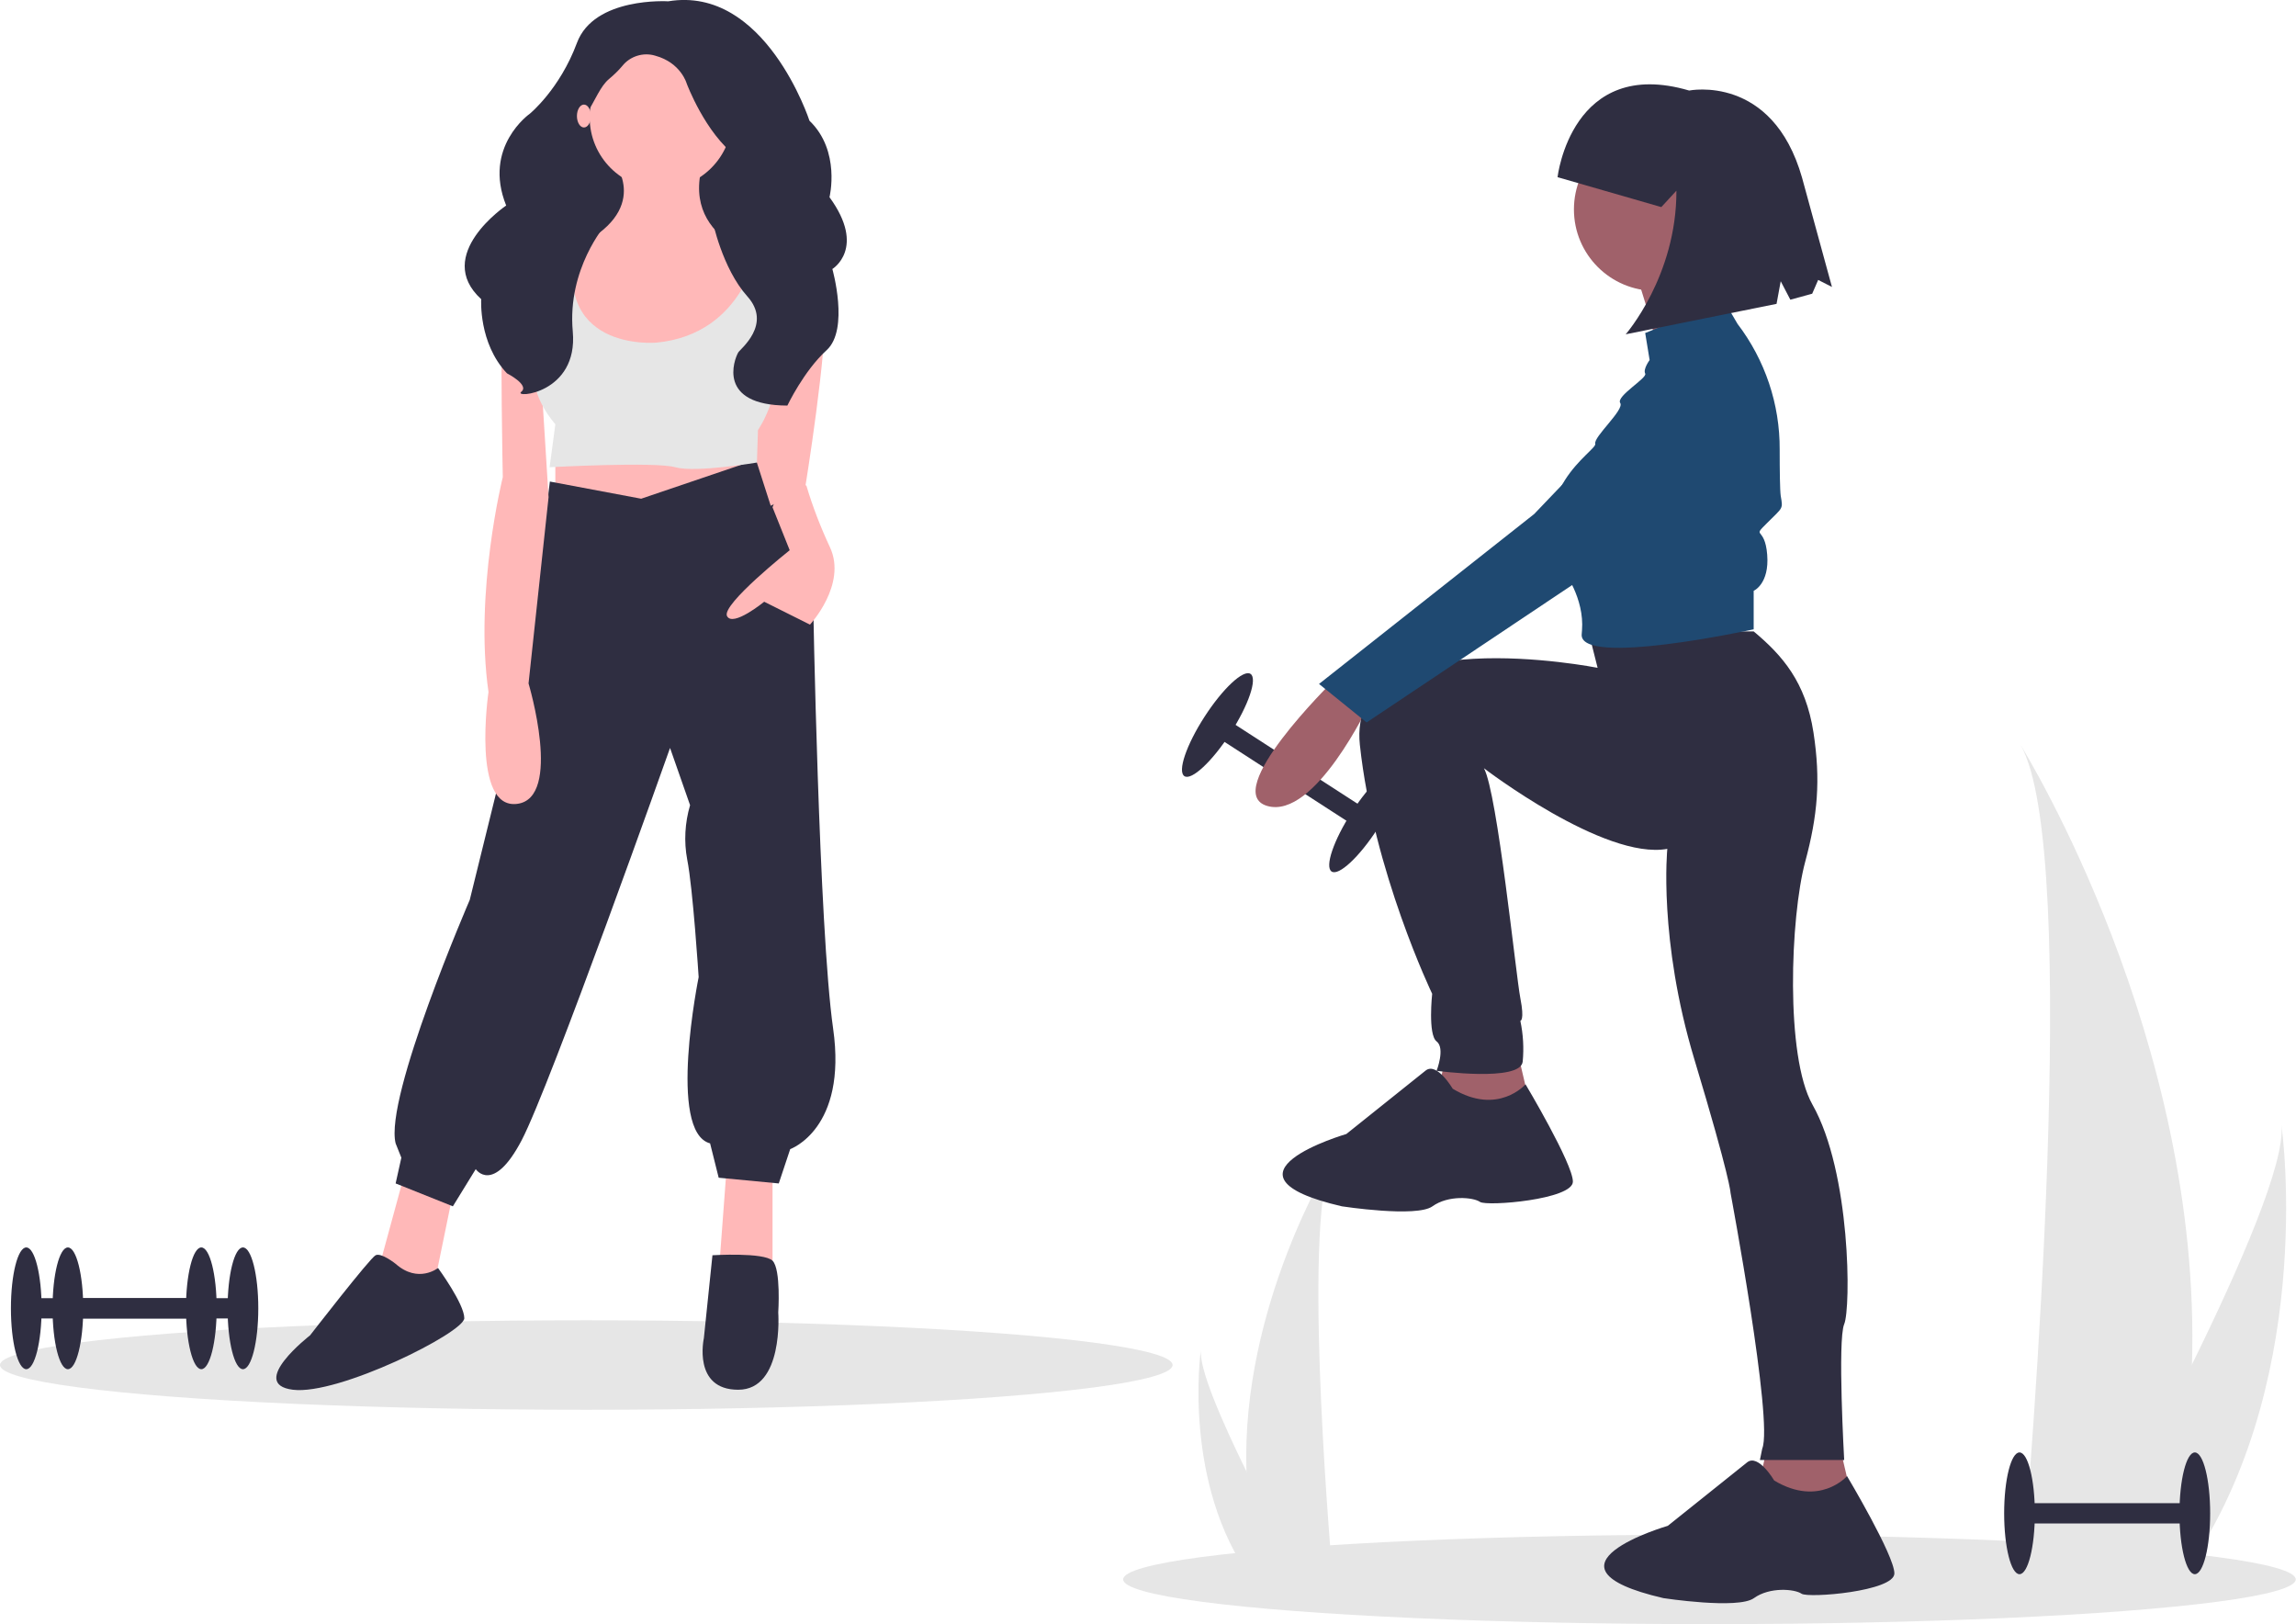 <?xml version="1.0" encoding="utf-8"?>
<!-- Generator: Adobe Illustrator 26.0.2, SVG Export Plug-In . SVG Version: 6.00 Build 0)  -->
<svg version="1.1" id="Ebene_1" xmlns="http://www.w3.org/2000/svg" xmlns:xlink="http://www.w3.org/1999/xlink" x="0px" y="0px"
	 viewBox="0 0 882.7 624.3" style="enable-background:new 0 0 882.7 624.3;" xml:space="preserve">
<style type="text/css">
	.st0{fill:#2F2E41;}
	.st1{fill:#E6E6E6;}
	.st2{fill:#A0616A;}
	.st3{fill:#1F4971;}
	.st4{fill:#FFB8B8;}
</style>
<rect x="492.2" y="263.2" transform="matrix(0.543 -0.84 0.84 0.543 -22.45 552.568)" class="st0" width="7.8" height="67.4"/>
<ellipse transform="matrix(0.543 -0.84 0.84 0.543 -24.858 584.694)" class="st0" cx="524.4" cy="315.2" rx="23.4" ry="5.9"/>
<ellipse transform="matrix(0.543 -0.84 0.84 0.543 -20.04 520.443)" class="st0" cx="467.9" cy="278.6" rx="23.4" ry="5.9"/>
<ellipse class="st1" cx="657.2" cy="607.1" rx="225.4" ry="17.2"/>
<ellipse class="st1" cx="225.4" cy="524.7" rx="225.4" ry="17.2"/>
<path class="st1" d="M842.7,524.6c-0.7,27.6-5.4,55-13.7,81.3c-0.2,0.6-0.4,1.2-0.6,1.8H777c0.1-0.5,0.1-1.2,0.2-1.8
	c3.4-39.3,23.1-278.7-0.4-319.6C778.8,289.7,846.6,399.7,842.7,524.6z"/>
<path class="st1" d="M838.8,606c-0.4,0.6-0.9,1.2-1.3,1.8H799c0.3-0.5,0.6-1.1,1-1.8c6.4-11.5,25.2-45.8,42.6-81.3
	c18.8-38.2,36-77.9,34.5-92.2C877.6,435.6,890.6,534.3,838.8,606z"/>
<path class="st1" d="M479.2,565.6c0.4,14,2.7,27.9,7,41.3c0.1,0.3,0.2,0.6,0.3,0.9h26c0-0.3-0.1-0.6-0.1-0.9
	c-1.7-20-11.7-141.4,0.2-162.2C511.6,446.3,477.1,502.2,479.2,565.6z"/>
<path class="st1" d="M481.1,606.9c0.2,0.3,0.4,0.6,0.7,0.9h19.5c-0.1-0.3-0.3-0.6-0.5-0.9c-3.2-5.8-12.8-23.2-21.6-41.3
	c-9.5-19.4-18.3-39.5-17.5-46.8C461.4,520.4,454.8,570.5,481.1,606.9z"/>
<path class="st2" d="M512.4,261.9c0,0-43.5,42.6-25.2,47.9s39.2-39.2,39.2-39.2L512.4,261.9z"/>
<polygon class="st2" points="555.9,405.5 550.7,429.9 589.8,431.6 583.7,405.5 "/>
<polygon class="st2" points="679.4,556 674.2,580.4 713.4,582.1 707.3,556 "/>
<path class="st0" d="M610.7,242.8l3.5,13.9c0,0-96.6-19.1-91.4,29.6s27.8,95.7,27.8,95.7s-1.7,15.7,1.7,18.3s0,11.3,0,11.3
	s32.2,4.4,33.1-3.5c0.5-5.2,0.2-10.5-0.9-15.7c0,0,1.7,0,0-8.7s-8.8-78.9-14-88.4c0,0,46.2,35.4,70.5,31c0,0-3.5,34.8,10.4,80.9
	s13.9,51.3,13.9,51.3s16.5,87.9,12.2,98.3l-0.9,4.4H709c0,0-2.6-46.1,0-52.2c2.6-6.1,2.6-58.3-12.2-84.4
	c-10.5-18.5-8.5-72.1-2.8-93.3c4.8-17.8,6-31.5,3.2-49.7c-3-19.5-12-29.7-23-38.9L610.7,242.8z"/>
<circle class="st2" cx="636.4" cy="80.5" r="31.3"/>
<path class="st2" d="M628.1,102.7c0,0,9.6,27.8,8.7,33.1s27.8-10.4,27.8-10.4s-11.3-27.8-7.8-35.7L628.1,102.7z"/>
<path class="st3" d="M662.9,115.8L632.5,128l1.7,10.4c0,0-2.6,3.5-1.7,5.2s-11.3,8.7-9.6,11.3s-10.4,13.1-9.6,15.7
	s-27.8,18.3-12.2,48.7c0,0,8.1,10.6,7.1,23c0,0.4-0.1,0.9-0.1,1.3c-1.7,13.1,66.1-1.7,66.1-1.7v-14.8c0,0,6.1-2.6,5.2-13.9
	s-6.1-6.1,0-12.2s6.1-5.2,5.2-10.4c-0.3-2.1-0.4-9.6-0.4-17.8c0.1-17.4-5.6-34.4-16.2-48.3l0,0L662.9,115.8z"/>
<path class="st3" d="M646.4,138.4l-56.6,59.2l-82.7,65.3l18.3,14.8l152.3-101.8C677.7,175.8,690.8,120.1,646.4,138.4z"/>
<path class="st0" d="M558.5,418.5c0,0-6.1-10.4-10.4-7l-30.5,24.4c0,0-53.9,15.7-1.7,27.8c0,0,28.7,4.4,34.8,0s15.7-3.5,18.3-1.7
	s35.7-0.9,35.7-7.8s-18.2-37.4-18.2-37.4S575.9,429,558.5,418.5z"/>
<path class="st0" d="M682.1,569.1c0,0-6.1-10.4-10.4-7l-30.5,24.4c0,0-53.9,15.7-1.7,27.8c0,0,28.7,4.4,34.8,0s15.7-3.5,18.3-1.7
	s35.7-0.9,35.7-7.8s-18.2-37.4-18.2-37.4S699.5,579.5,682.1,569.1z"/>
<path class="st0" d="M598.8,68.1c0,0,5.3-46.6,50.6-33.3c0,0,32-6.5,43.4,33.5l11.5,42l-5.3-2.7l-2.3,5.3l-8.4,2.3l-3.7-7.1
	l-1.6,8.7l-58,11.7c0,0,19.6-22.4,19.5-55.2l-5.8,6.3L598.8,68.1z"/>
<rect x="215.2" y="30.3" class="st0" width="72.4" height="90.3"/>
<polygon class="st4" points="155.4,451.7 145.5,488 161.9,500.2 166.3,496.9 174,459.4 "/>
<polygon class="st4" points="279.4,448.4 276.1,492.4 297,492.4 297,451.7 "/>
<polygon class="st4" points="213.5,169.6 213.5,196.1 254.1,202.7 289.3,188.4 282.7,171.8 "/>
<path class="st0" d="M246.5,191.7l-35.1-6.6l-8.8,71.6l-22,89.2c0,0-32.9,76-28.5,93.6l2.2,5.5l-2.2,9.9l22,8.8l8.8-14.3
	c0,0,6.6,9.9,17.6-11s57.1-150.9,57.1-150.9l7.7,22c-2,6.8-2.4,14-1.1,20.9c2.2,11,4.4,45.2,4.4,45.2s-12.1,59.5,4.4,63.9l3.3,13.2
	l23.1,2.2l4.4-13.2c0,0,22-7.7,16.5-46.3c-5.5-38.6-7.7-165.3-7.7-165.3l-21.6-53.5L246.5,191.7z"/>
<path class="st0" d="M152.1,485.8c0,0-5.5-4.4-7.7-3.3s-25.2,30.8-25.2,30.8s-24.1,18.7-6.6,20.9s65.9-22,65.9-27.5
	c0-5.5-10.1-19.3-10.1-19.3S160.8,493.5,152.1,485.8z"/>
<path class="st0" d="M273.9,482.5c0,0,19.8-1.2,23.1,2.1s2.2,19.9,2.2,19.9s2.2,29.7-15.4,29.7s-13.2-19.8-13.2-19.8L273.9,482.5z"
	/>
<ellipse class="st4" cx="254.1" cy="45.1" rx="27.4" ry="27.5"/>
<path class="st4" d="M236,62.2c0,0,15.4,18.7-15.4,33.1s22,73.8,22,73.8s61.5-23.1,56-68.3c0,0-37.3-6.6-28.5-37.5L236,62.2z"/>
<path class="st4" d="M219.6,94.2c0,0-25.2-3.3-26.3,17.6s0,71.6,0,71.6s-11,44.1-5.5,82.6c0,0-6.6,45.2,11,43s4.4-46.3,4.4-46.3
	l7.7-71.6l-3.3-52.9l14.3-32L219.6,94.2z"/>
<path class="st4" d="M292.2,99c0,0,23.9-0.5,25,17.2s-7.7,71.6-7.7,71.6l-13.2,6.6L284.3,157L292.2,99z"/>
<path class="st4" d="M299.1,189.5L297,195l6.6,16.5c0,0-26.3,20.9-24.1,25.3s14.3-5.5,14.3-5.5l17.6,8.8c0,0,14.3-15.4,7.7-29.7
	c-3.6-7.7-6.7-15.7-9.1-23.8C309.8,186.6,300.2,186.2,299.1,189.5z"/>
<path class="st1" d="M214.6,90.3l-3.3,36.4c0,0-15.4,15.4,2.2,36.4l-2.2,16.5c0,0,40.6-2.2,48.3,0c7.7,2.2,31.4-1.8,31.4-1.8
	l0.4-12.5c0,0,11-15.4,7.7-38.6c-3.3-23.1,0-30.8,0-30.8l-7.7-1.1c0,0-4.9,33.6-39,36.9c0,0-42.3,3.9-30.2-41.3L214.6,90.3z"/>
<path class="st0" d="M256.9,0.5c0,0-28.5-1.8-35.1,16s-18.1,27.2-18.1,27.2s-18.2,12.7-9.1,35.3c0,0-28.2,19-9.6,36
	c0,0-1.1,16.9,9.9,28.5c0,0,8.8,4.5,5.5,7.1s22,0.9,19.8-23.2s12.6-41,12.6-41s-14.3-31.2-7.7-41.9c4-6.5,5.7-11.3,9-14.1
	c1.8-1.5,3.6-3.2,5.1-5c3-3.8,8.1-5.4,12.7-4c9.9,2.7,12.1,10.7,12.1,10.7s7.1,19.1,19.2,28.1c12.1,8.9-9.3,24.5-9.3,24.5
	s3.7,18.4,13.4,29.2s-2.8,20.3-3.5,21.6c-1.6,2.8-8.2,20.3,18.9,20.4c0,0,6.3-13.3,15.1-21.3c8.8-8,2.2-31.2,2.2-31.2
	s13.2-8-1.1-27.6c0,0,4.4-17.8-7.7-29.4C311.2,46.4,294.2-5.7,256.9,0.5z"/>
<ellipse class="st4" cx="224.5" cy="44.6" rx="2.7" ry="4.4"/>
<rect x="26.1" y="499" class="st0" width="67.4" height="7.8"/>
<ellipse class="st0" cx="93.4" cy="502.9" rx="5.9" ry="23.4"/>
<ellipse class="st0" cx="26.1" cy="502.9" rx="5.9" ry="23.4"/>
<rect x="10.1" y="499" class="st0" width="67.4" height="7.8"/>
<ellipse class="st0" cx="77.4" cy="502.9" rx="5.9" ry="23.4"/>
<ellipse class="st0" cx="10.1" cy="502.9" rx="5.9" ry="23.4"/>
<rect x="776.4" y="577.8" class="st0" width="67.4" height="7.8"/>
<ellipse class="st0" cx="843.8" cy="581.7" rx="5.9" ry="23.4"/>
<ellipse class="st0" cx="776.4" cy="581.7" rx="5.9" ry="23.4"/>
</svg>
